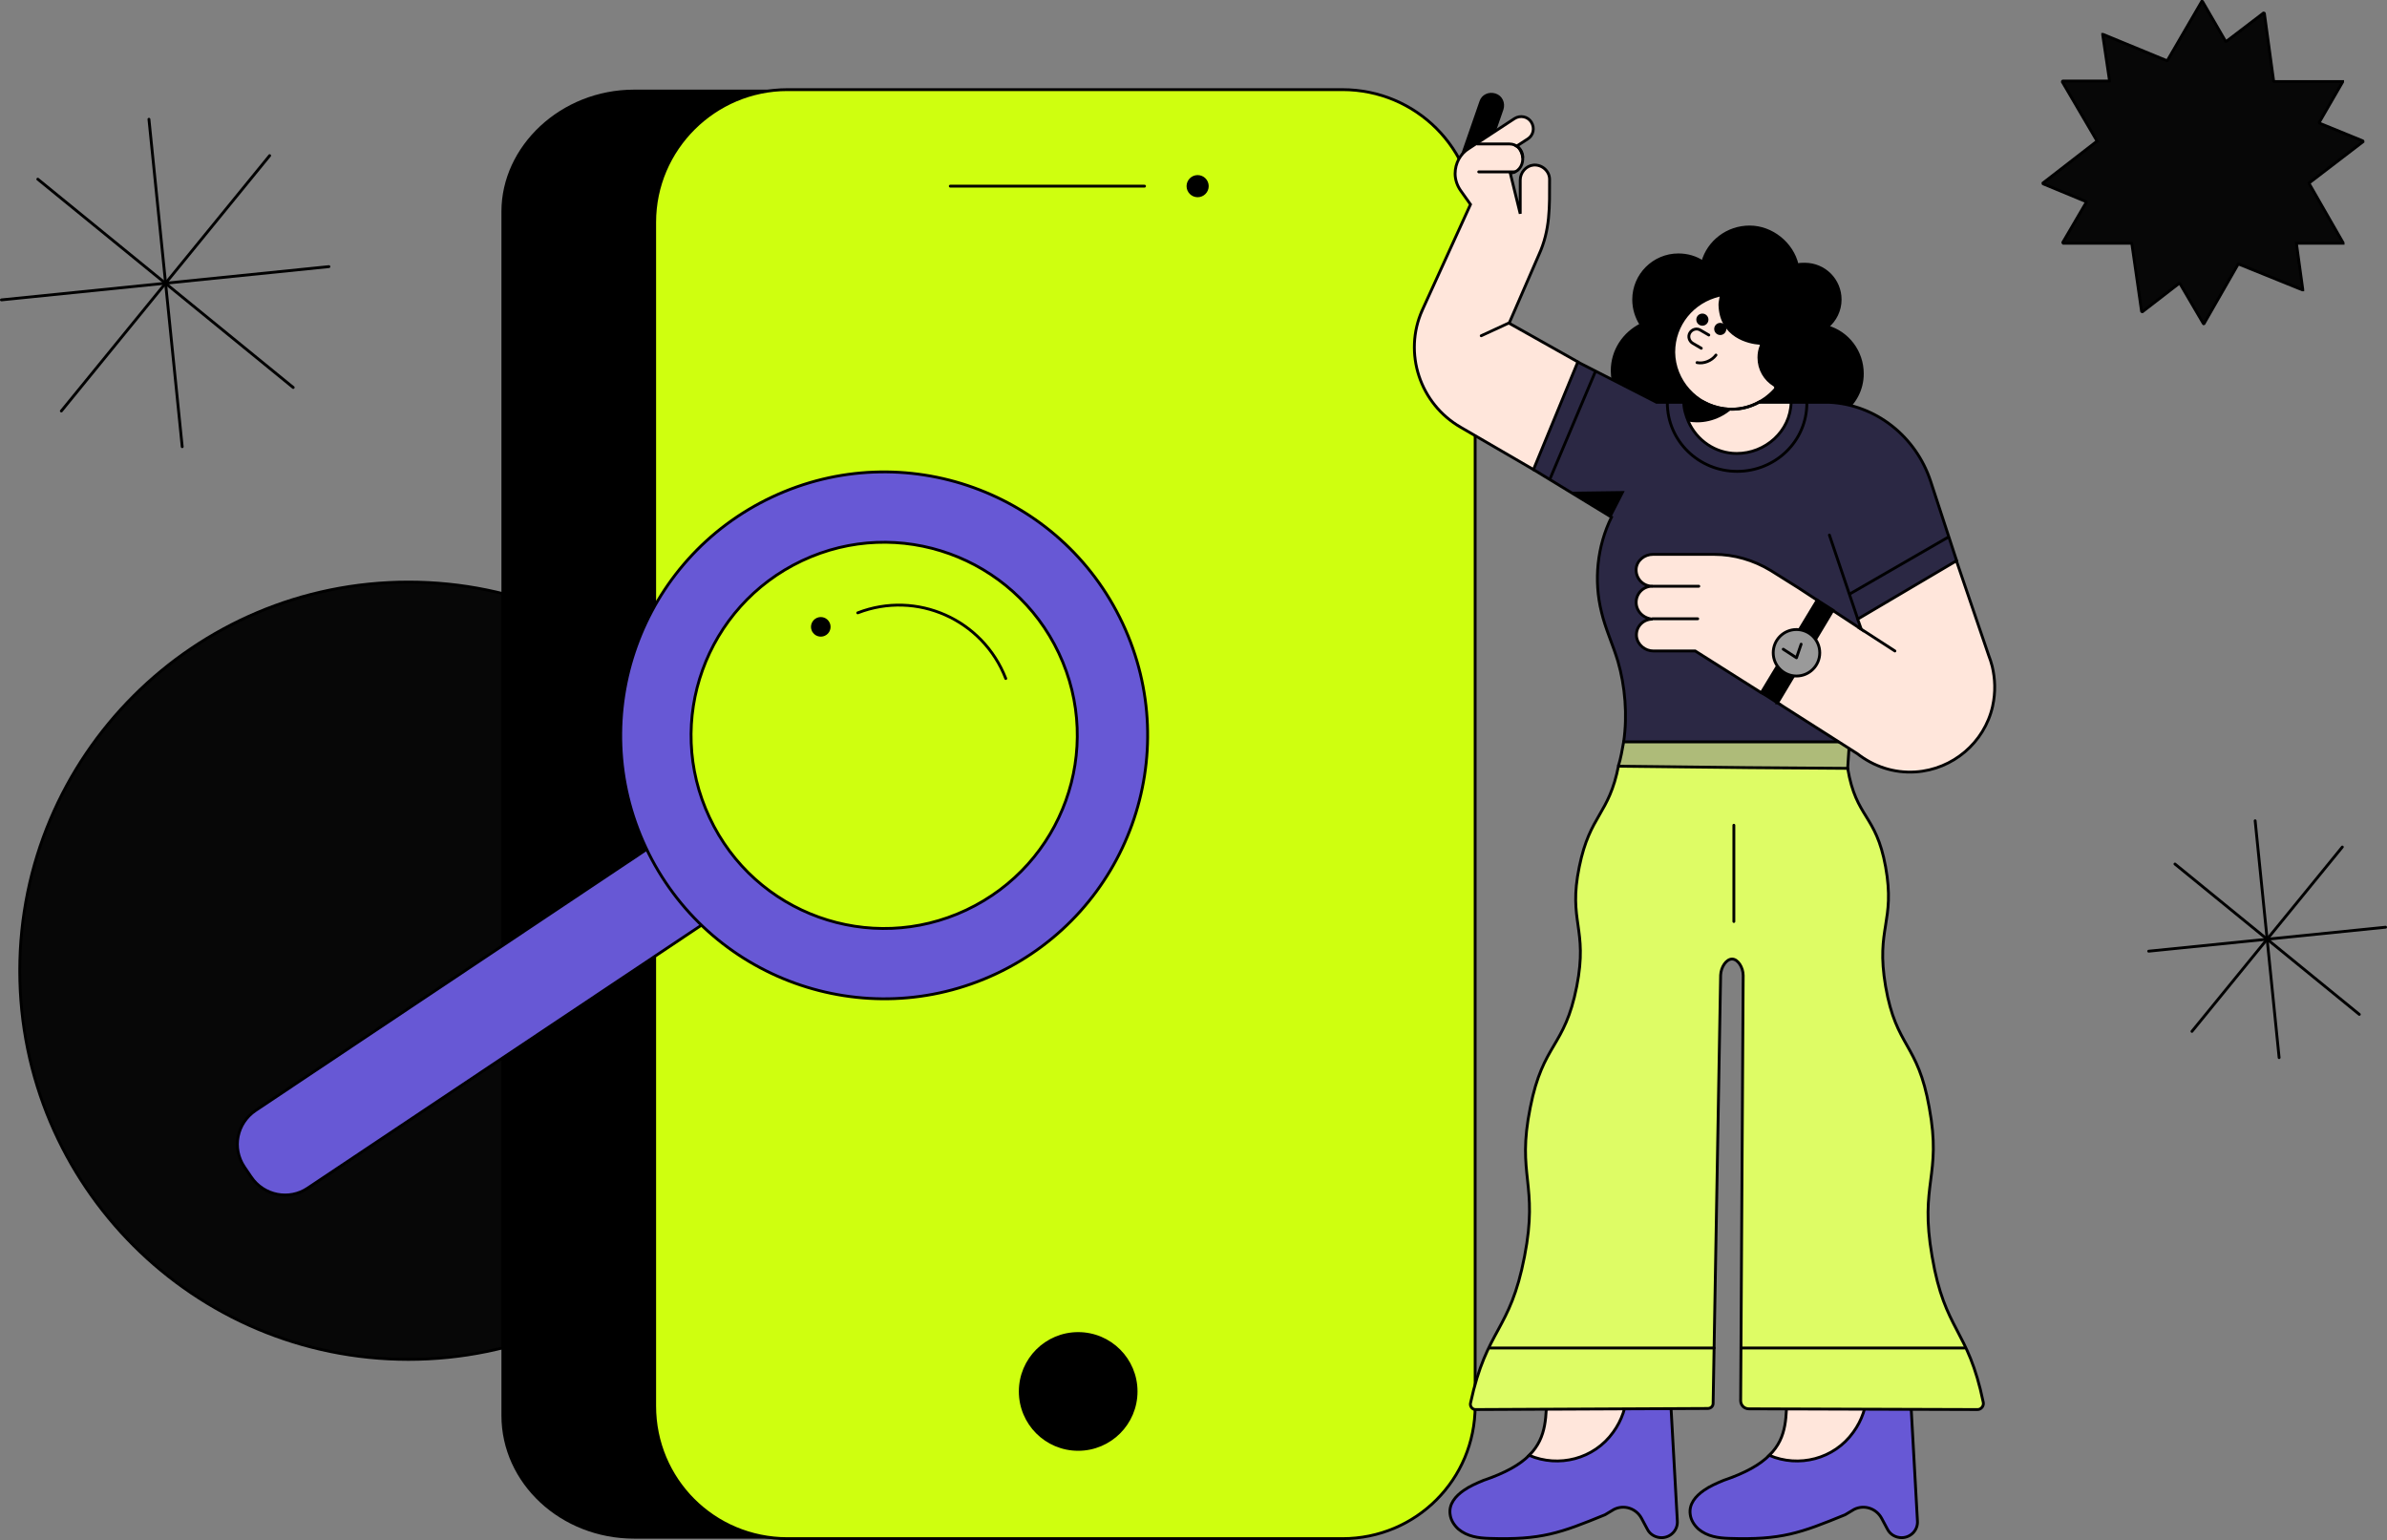 <?xml version="1.0" encoding="UTF-8"?>
<svg xmlns="http://www.w3.org/2000/svg" id="Layer_2" data-name="Layer 2" viewBox="0 0 1261.45 813.92">
  <rect x="0" y="0" width="1261.45" height="813.92" fill="#808080" stroke="none"/>
  <defs>
    <style>
      .cls-1 {
        fill: #6758d5;
      }

      .cls-1, .cls-2, .cls-3, .cls-4, .cls-5, .cls-6, .cls-7, .cls-8, .cls-9, .cls-10 {
        stroke: #000;
        stroke-width: 1.5px;
      }

      .cls-2 {
        fill: #ffe6db;
      }

      .cls-11 {
        stroke-width: 0px;
      }

      .cls-3 {
        fill: #2b2844;
      }

      .cls-4 {
        fill: #defc65;
      }

      .cls-5 {
        fill: #9a9a9a;
      }

      .cls-6 {
        fill: none;
        stroke-linecap: round;
        stroke-linejoin: round;
      }

      .cls-7 {
        fill: #070707;
      }

      .cls-9 {
        fill: #cfff0f;
      }

      .cls-10 {
        fill: #aebb79;
      }
    </style>
  </defs>
  <g id="Layer_1-2" data-name="Layer 1">
    <path class="cls-7" d="M1108.13,74.39v.26l-28.48,22.07v.25s0,.26.25.26l22.33,9.24.26.26v.25l-12.32,21.04v.26l.25.26h35.93s.26,0,.26.25l5.13,35.67s0,.26.26.26h.25l19.25-14.88h.51l12.32,21.04.26.25s.25,0,.25-.25l17.96-31.31s.26-.26.26,0l33.62,13.6h.25v-.25l-3.33-24.13v-.25h24.63v-.26l-17.96-31.31v-.25l28.48-21.81v-.26s0-.26-.25-.26l-22.59-9.24-.25-.25v-.26l12.32-21.3v-.25h-36.19q-.25,0-.25-.26l-4.88-35.67s0-.26-.26-.26h-.25l-19.5,14.89h-.52l-12.06-20.79-.25-.25h-.26l-18.22,31.3s-.26.26-.26,0l-33.61-13.86h-.26v.26l3.59,24.12v.26h-24.63s-.26,0-.26.26v.25l18.22,31.05Z"></path>
    <path class="cls-7" d="M215.85,718.44c113.39,0,205.42-92.02,205.42-205.41s-92.03-205.41-205.42-205.41S10.44,399.64,10.44,513.03s92.03,205.41,205.41,205.41Z"></path>
    <g>
      <path class="cls-11" d="M335.13,47.37h292.68c38.89,0,70.14,29.33,70.14,65.03v635.73c0,36.35-31.25,65.04-70.14,65.04h-292.68c-38.9,0-70.14-29.33-70.14-65.04V111.77c0-34.44,31.24-64.4,70.14-64.4Z"></path>
      <path class="cls-9" d="M416.11,47.37h293.32c38.89,0,70.14,31.24,70.14,70.14v625.52c0,38.9-31.25,70.14-70.14,70.14h-293.32c-38.9,0-70.14-31.24-70.14-70.14V117.51c0-38.9,31.88-70.14,70.14-70.14Z"></path>
      <path class="cls-8" d="M569.78,765.99c-16.9,0-30.6-13.71-30.6-30.61s13.7-30.61,30.6-30.61,30.61,13.71,30.61,30.61-13.71,30.61-30.61,30.61Z"></path>
      <path class="cls-6" d="M604.85,98.38h-102.66"></path>
      <path class="cls-8" d="M632.91,103.48c-2.81,0-5.1-2.3-5.1-5.1s2.29-5.1,5.1-5.1,5.1,2.29,5.1,5.1-2.3,5.1-5.1,5.1Z"></path>
    </g>
    <g>
      <path class="cls-8" d="M876.01,217.91l-21.94-11.35c-1.32-3.21-2.08-6.99-2.08-10.59,0-10.77,6.24-19.85,15.32-24.39-2.46-3.78-3.97-8.32-3.97-13.24,0-13.05,10.59-23.64,23.64-23.64,4.73,0,9.27,1.33,12.86,3.79,3.02-10.78,13.05-18.54,24.77-18.54s22.5,8.7,25.15,20.05c1.14-.38,2.65-.38,3.97-.38,10.4,0,18.72,8.32,18.72,18.72,0,5.68-2.64,10.97-6.8,14.37,10.78,3.03,18.53,13.05,18.53,24.78,0,8.51-4.16,15.88-10.59,20.61-.95-.19-97.58-.19-97.58-.19Z"></path>
      <path class="cls-3" d="M810.39,248.17l41.23,25.15c-7.57,15.32-9.46,33.47-5.3,50.11,2.08,8.89,6.05,17.21,8.7,26.1,3.78,13.05,5.11,28.36,3.03,42.55-.38,2.08,3.97,4.54,3.97,4.54l110.43-1.33,4.92-3.4.19-3.03,38.2-19.29,18.34-72.99-13.8-42.17c-7.76-23.64-28.94-40.66-53.71-41.79h-20.42l-27.99,10.59-28.18-10.59h-14.56l-41.79-21.37-4.73-.57-21.93,53.33,3.4,4.16Z"></path>
      <path class="cls-2" d="M889.82,212.62c0,3.59,1.13,6.99,2.45,10.21,4.35,9.83,14.19,16.83,25.53,16.83,15.13,0,28.37-11.73,28.75-27.04h-56.73Z"></path>
      <path class="cls-11" d="M889.82,212.62c0,3.59.94,6.99,2.45,10.21,1.52.19,3.03.38,4.54.38,8.7,0,16.83-4.16,21.94-10.78l-13.05-.19-15.88.38Z"></path>
      <path class="cls-2" d="M908.54,156.07c.56-.19,1.13.38.94.95-.19,1.32-.56,2.84-.56,3.97.37,17.02,15.69,20.05,20.8,20.42.75,0,1.32.76.94,1.52-.75,1.89-1.13,3.78-1.13,6.05,0,6.24,3.21,11.53,8.13,14.56.76.57.94,1.51.38,2.27-6.43,7.18-16.08,11.53-26.86,10.21-14.93-1.89-26.47-14.75-26.66-29.88,0-14.75,10.21-26.85,24.02-30.07Z"></path>
      <path class="cls-6" d="M930.09,212.24c-5.48,3.21-11.91,4.73-18.91,3.78-3.97-.57-7.56-1.7-10.96-3.59"></path>
      <path class="cls-8" d="M899.65,171.39c-1.36,0-2.46-1.1-2.46-2.46s1.1-2.46,2.46-2.46,2.46,1.12,2.46,2.46-1.1,2.46-2.46,2.46Z"></path>
      <path class="cls-8" d="M909.1,176.31c-1.36,0-2.45-1.1-2.45-2.46s1.09-2.46,2.45-2.46,2.46,1.12,2.46,2.46-1.09,2.46-2.46,2.46Z"></path>
      <path class="cls-6" d="M903.05,177.06l-4.54-2.64c-1.89-1.14-4.35-.38-5.48,1.51-1.13,1.89-.38,4.35,1.51,5.48l4.54,2.65"></path>
      <path class="cls-6" d="M906.83,187.65c-2.26,3.03-6.42,4.73-10.02,3.98"></path>
      <path class="cls-11" d="M771.25,87.24l10.59,3.59c.56.19,1.32-.19,1.51-.75l11.16-32.15c1.13-3.59-.57-7.38-4.16-8.51-3.6-1.14-7.38.57-8.51,4.16l-11.16,32.15c-.19.56,0,1.32.57,1.51Z"></path>
      <path class="cls-2" d="M751.58,164.02l25.53-55.98-5.11-7.19c-1.89-2.64-3.02-5.86-3.02-9.07,0-5.49,2.83-10.59,7.18-13.24l24.21-15.88c3.02-1.9,7-1.14,8.89,1.89,1.89,3.02,1.13,6.99-1.89,8.88l-5.87,3.79c1.89,1.13,3.22,4.35,3.22,6.8,0,3.79-2.65,7.38-6.62,7.38l5.29,21.56v-17.78c0-3.97,3.03-7.56,7-7.94,4.54-.38,8.51,3.21,8.51,7.56,0,14.56.38,26.67-5.67,39.9l-15.7,36.12,36.31,20.43-23.45,56.92-38.39-22.32c-21.74-12.48-30.44-39.33-20.42-61.83Z"></path>
      <path class="cls-6" d="M797.53,170.63l-14.75,6.81"></path>
      <path class="cls-6" d="M843.11,196.35l-23.83,56.36"></path>
      <path class="cls-6" d="M1029.19,284.1l-51.44,29.69"></path>
      <path class="cls-1" d="M893.22,800.35c.38,3.03,2.08,5.68,4.35,7.76,4.73,3.97,10.59,4.73,16.26,4.92,27.61.94,37.63-2.84,61.27-12.49l4.73-2.83c5.29-2.65,11.72-.57,14.56,4.73l3.03,5.67c.75,1.51,1.89,2.65,3.21,3.4,1.32.76,2.84,1.14,4.35,1.14,4.73,0,8.7-3.97,8.32-8.89l-3.78-67.89h-22.88l-18.91,2.08c-.38,4.92-14,15.13-14.56,19.86-.76,6.61-12.3,5.67-18.16,11.34-4.92,4.92-12.48,9.27-24.2,13.24-3.6,1.51-7.19,3.03-10.4,5.29-4.35,3.03-7.95,7.19-7.19,12.67Z"></path>
      <path class="cls-2" d="M935.01,769.15c15.51,6.62,34.23,2.08,44.44-12.29,4.54-6.24,7-13.61,7.19-20.99l-42.17.19c-.76,11.72.56,23.26-9.46,33.09Z"></path>
      <path class="cls-1" d="M766.33,800.35c.38,3.03,2.08,5.68,4.35,7.76,4.73,3.97,10.59,4.73,16.26,4.92,27.61.94,37.63-2.84,61.27-12.49l4.73-2.83c5.29-2.65,11.72-.57,14.56,4.73l3.03,5.67c.75,1.51,1.89,2.65,3.21,3.4,1.33.76,2.84,1.14,4.35,1.14,4.73,0,8.7-3.97,8.32-8.89l-3.78-67.89h-22.88l-22.51,5.3c-.37,4.91-10.4,11.91-10.96,16.64-.76,6.61-12.3,5.67-18.16,11.34-4.91,4.92-12.48,9.27-24.2,13.24-3.6,1.51-7.19,3.03-10.4,5.29-4.35,3.03-7.95,7.19-7.19,12.67Z"></path>
      <path class="cls-2" d="M808.12,769.15c15.51,6.62,34.23,2.08,44.44-12.29,4.54-6.24,7-13.61,7.19-20.99l-42.17.19c-.76,11.72.38,23.26-9.46,33.09Z"></path>
      <path class="cls-4" d="M976.43,406.07c4.53,26.66,14.93,24.02,20.04,52,5.3,29.32-5.29,32.15,0,63.17,5.67,32.71,17.02,29.69,23.07,64.1,6.81,36.5-5.29,39.9,1.51,78.67,6.81,40.09,18.91,37.63,27.05,77.16.37,1.89-1.14,3.78-3.03,3.78l-120.84-.38c-2.46,0-4.35-1.89-4.35-4.35l1.33-224.66c0-4.35-2.84-8.7-5.87-8.7s-5.86,4.16-6.05,8.51l-3.97,226.36c0,1.52-1.32,2.65-2.83,2.65l-122.73.57c-1.71,0-3.03-1.7-2.65-3.41,8.7-40.09,20.8-37.44,28.55-77.53,7.57-38.77-4.35-42.36,3.03-78.67,6.81-34.41,18.15-31.39,24.58-64.1,6.05-31.02-4.72-33.85,1.33-63.17,5.67-27.79,15.69-27.23,20.8-53.7.57-.57,12.48-8.7,12.48-8.7l103.63.57,4.92,9.83Z"></path>
      <path class="cls-6" d="M916.29,487.01v-50.87"></path>
      <path class="cls-10" d="M855.4,404.37c-.19.38,0,.57.38.57l67.89.75,52.76.38.94-14.18-3.4.19h-115.92c-.76,4.35-1.52,8.51-2.65,12.29Z"></path>
      <path class="cls-6" d="M881.12,212.81c0,20.23,16.64,36.3,36.87,36.3s36.88-15.88,36.88-36.12"></path>
      <path class="cls-11" d="M829.68,259.89l28.93-.38-7.18,14-21.75-13.62Z"></path>
      <path class="cls-2" d="M864.66,318.33c0-4.73,3.79-8.51,8.51-8.51-4.91,0-8.88-4.16-8.51-9.27.38-4.35,4.35-7.56,8.89-7.56h32.34c10.59,0,20.8,3.02,29.88,8.51l14.75,9.26,9.83,6.43,4.16,3.41,4.16,2.08,14.94,9.83-1.89-5.3,52.19-30.82,17.02,49.92c.76,1.89,1.33,3.79,1.89,5.87,1.52,6.43,1.9,13.42.19,21.18-4.35,19.1-20.99,33.28-40.65,34.6-11.73.76-22.32-3.02-30.83-9.64l-42.17-26.86-3.78-3.21-4.73-2.08-34.98-22.13h-22.13c-4.35,0-8.32-3.21-8.89-7.56-.56-5.11,3.41-9.27,8.51-9.27-4.91-.37-8.7-4.16-8.7-8.88Z"></path>
      <path class="cls-8" d="M939.36,371.46l29.31-48.97-8.32-5.3-29.5,48.79,8.51,5.48Z"></path>
      <path class="cls-5" d="M949.38,357.28c-6.79,0-12.29-5.5-12.29-12.29s5.5-12.29,12.29-12.29,12.3,5.5,12.3,12.29-5.51,12.29-12.3,12.29Z"></path>
      <path class="cls-6" d="M951.84,340.45l-2.46,7.19-6.99-4.54"></path>
      <path class="cls-6" d="M966.78,282.77l14.94,44.25"></path>
      <path class="cls-6" d="M873.17,309.82h24.59"></path>
      <path class="cls-6" d="M873.36,327.02h23.83"></path>
      <path class="cls-6" d="M780.7,76.08h17.02c3.78,0,7,3.03,7,7"></path>
      <path class="cls-6" d="M800.37,90.83h-18.91"></path>
      <path class="cls-6" d="M905.89,712.42h-118.38"></path>
      <path class="cls-6" d="M920.07,712.42h118"></path>
      <path class="cls-6" d="M1001.39,344.04l-19.29-12.48"></path>
    </g>
    <g>
      <path class="cls-1" d="M132.74,622.02l-3.6-5.31c-6.69-9.92-4-23.12,5.92-29.81l211.3-141.1c9.91-6.69,23.11-4,29.8,5.92l3.61,5.31c6.69,9.91,3.99,23.12-5.92,29.81l-211.3,141.1c-9.74,6.56-23.12,3.99-29.81-5.92Z"></path>
      <path class="cls-6" d="M453.29,323.89c31.19-12.08,66.13,3.51,78.22,34.7"></path>
      <path class="cls-8" d="M430.18,333.9c1.44,1.97,4.22,2.41,6.19.97,1.98-1.45,2.4-4.22.96-6.19-1.45-1.98-4.2-2.41-6.18-.96-1.97,1.44-2.42,4.2-.97,6.18Z"></path>
      <path class="cls-1" d="M593.24,329.41c-32.7-69.57-115.63-99.46-185.2-66.75-69.57,32.7-99.46,115.63-66.76,185.2,32.71,69.57,115.63,99.45,185.2,66.75s99.46-115.63,66.76-185.2ZM374.95,432.04c-24.04-50.95-2.05-111.67,48.9-135.71,50.95-24.05,111.67-2.06,135.72,48.89,24.04,50.96,2.05,111.68-48.9,135.72-50.95,24.05-111.85,2.19-135.72-48.9Z"></path>
    </g>
    <g>
      <path class="cls-6" d="M.75,158.49l173.07-17.58"></path>
      <path class="cls-6" d="M96.29,236.09l-17.58-173.07"></path>
      <path class="cls-6" d="M154.95,204.78L19.98,94.7"></path>
      <path class="cls-6" d="M142.5,82.25L32.42,217.22"></path>
      <path class="cls-6" d="M1135.51,502.7l125.19-12.67"></path>
      <path class="cls-6" d="M1204.44,558.96l-12.67-125.19"></path>
      <path class="cls-6" d="M1246.82,536.1l-97.43-79.47"></path>
      <path class="cls-6" d="M1237.84,447.65l-79.47,97.43"></path>
    </g>
  </g>
</svg>
